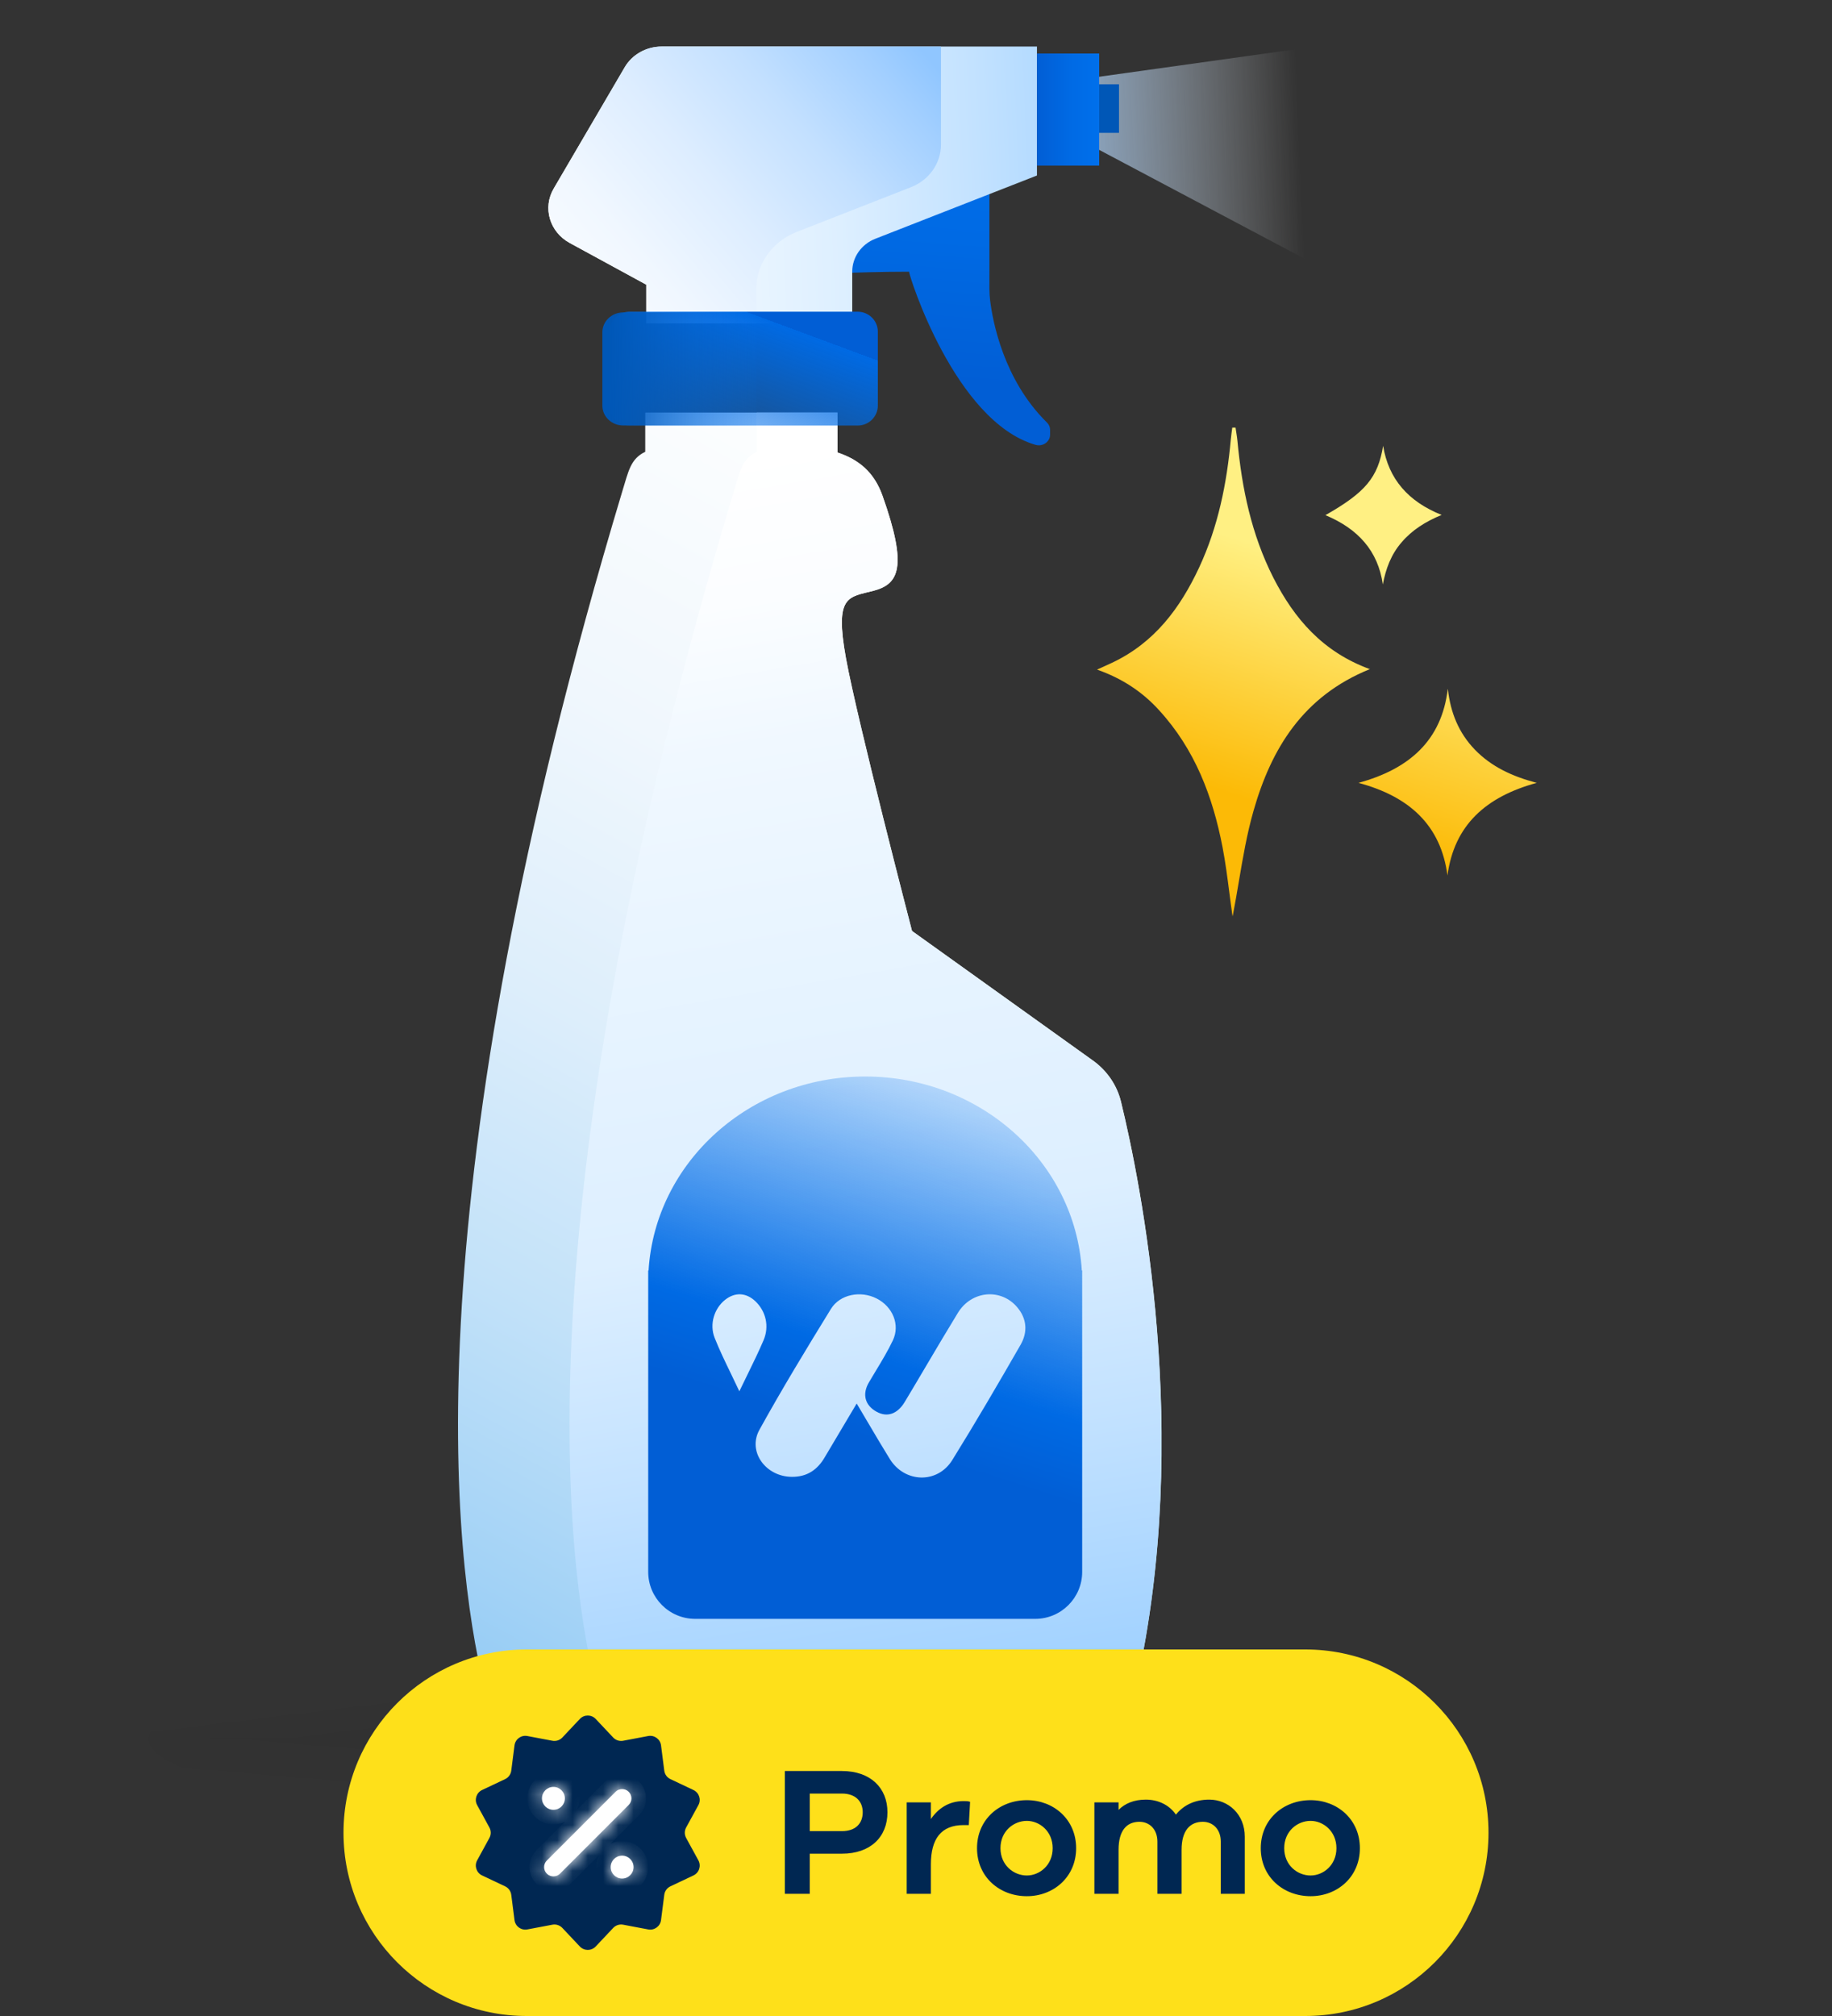 <svg width="120" height="132" viewBox="0 0 120 132" fill="none" xmlns="http://www.w3.org/2000/svg">
<rect x="0" y="0" width="120" height="132" fill="#333333" stroke="none"/>
<g clip-path="url(#clip0_5828_120218)">
<path opacity="0.05" d="M9.751 113.828H51.374V120C28.277 119.908 9.751 117.177 9.751 113.828Z" fill="url(#paint0_linear_5828_120218)"/>
<path opacity="0.05" d="M51.374 108.003V113.83H9.75C9.75 110.612 27.864 108 50.211 108C50.6 108 50.988 108 51.374 108V108.003Z" fill="url(#paint1_linear_5828_120218)"/>
<path opacity="0.05" d="M51.374 113.83H92.999C92.999 110.612 74.885 108 52.538 108C52.149 108 51.761 108 51.374 108V113.83Z" fill="url(#paint2_linear_5828_120218)"/>
<g opacity="0.05">
<path d="M92.996 113.828H51.373V120C74.47 119.908 92.996 117.177 92.996 113.828Z" fill="url(#paint3_linear_5828_120218)" style="mix-blend-mode:multiply"/>
</g>
<path opacity="0.2" d="M51.749 111.001V113.423H25.5C25.5 112.085 36.923 111 51.016 111C51.261 111 51.506 111 51.749 111V111.001Z" fill="url(#paint4_linear_5828_120218)"/>
<path opacity="0.2" d="M51.749 111.001V113.423H77.999C77.999 112.085 66.576 111 52.483 111C52.238 111 51.993 111 51.749 111V111.001Z" fill="url(#paint5_linear_5828_120218)"/>
<path opacity="0.2" d="M25.5 113.424H51.749V116.251C37.183 116.208 25.5 114.958 25.5 113.424Z" fill="url(#paint6_linear_5828_120218)"/>
<path opacity="0.2" d="M77.999 113.424H51.749V116.251C66.316 116.208 77.999 114.958 77.999 113.424Z" fill="url(#paint7_linear_5828_120218)"/>
<path d="M86.486 3L68.347 5.536L68.71 8.071L86.486 17.49V3Z" fill="url(#paint8_linear_5828_120218)"/>
<path d="M55.83 17.857C55.83 17.857 57.626 17.79 59.545 17.79C59.545 18.047 62.548 27.592 67.817 29.123C67.894 29.146 67.97 29.157 68.047 29.157C68.453 29.157 68.783 28.844 68.783 28.458V28.145C68.783 27.961 68.706 27.788 68.571 27.659C65.716 24.848 65.021 21.003 64.856 19.684C64.826 19.433 64.809 19.176 64.809 18.919V11.229L53.652 15.319L55.824 17.851L55.83 17.857Z" fill="url(#paint9_linear_5828_120218)"/>
<path d="M74.447 110.289C73.958 112.463 71.921 113.999 69.578 113.999H36.549C34.229 113.999 32.221 112.485 31.697 110.344C29.666 101.967 26.846 78.45 40.764 32.164C41.17 30.851 41.294 30.046 42.265 29.582V27.012H54.859V29.627C56.284 30.097 57.261 30.941 57.803 32.444C59.498 37.211 58.845 38.256 57.202 38.686C55.559 39.111 54.665 38.971 55.412 43.085C56.16 47.192 59.74 60.957 59.74 60.957L71.574 69.43C72.51 70.095 73.163 71.05 73.428 72.129C74.706 77.377 78.097 93.958 74.447 110.289Z" fill="url(#paint10_linear_5828_120218)"/>
<path d="M74.446 110.289C73.963 112.463 71.921 113.999 69.583 113.999H43.855C41.535 113.999 39.527 112.485 39.003 110.344C36.972 101.967 34.152 78.45 48.07 32.164C48.476 30.851 48.6 30.046 49.571 29.582V27.012H54.852V29.627C56.277 30.097 57.26 30.941 57.796 32.444C59.492 37.211 58.844 38.256 57.202 38.686C55.559 39.111 54.664 38.971 55.406 43.085C56.154 47.192 59.739 60.957 59.739 60.957L71.573 69.43C72.509 70.095 73.157 71.05 73.422 72.129C74.699 77.377 78.091 93.958 74.44 110.289H74.446Z" fill="url(#paint11_linear_5828_120218)"/>
<path d="M67.923 3.047V11.491L57.337 15.633C56.425 15.99 55.824 16.84 55.824 17.779V21.171H42.33V18.639L37.314 15.906C35.995 15.185 35.53 13.598 36.272 12.341L40.923 4.399C41.411 3.567 42.336 3.047 43.348 3.047H67.923Z" fill="url(#paint12_linear_5828_120218)"/>
<path d="M61.635 3.047V9.474C61.635 10.692 60.858 11.793 59.669 12.257L52.174 15.191C50.578 15.817 49.536 17.292 49.536 18.93V21.171H42.33V18.639L37.314 15.906C35.995 15.185 35.53 13.598 36.272 12.341L40.923 4.399C41.411 3.567 42.336 3.047 43.348 3.047H61.635Z" fill="url(#paint13_linear_5828_120218)"/>
<path d="M71.998 3.504H67.924V10.842H71.998V3.504Z" fill="url(#paint14_linear_5828_120218)"/>
<path d="M73.298 5.518H71.997V8.698H73.298V5.518Z" fill="#0057B7"/>
<path d="M56.18 20.41H41.236C40.508 20.41 39.916 20.995 39.916 21.715V26.558C39.916 27.279 40.508 27.863 41.236 27.863H56.18C56.908 27.863 57.5 27.279 57.5 26.558V21.715C57.5 20.995 56.908 20.41 56.18 20.41Z" fill="url(#paint15_linear_5828_120218)"/>
<path d="M49.536 20.455V27.86H40.823C40.069 27.86 39.457 27.279 39.457 26.564V21.752C39.457 21.036 40.069 20.455 40.823 20.455H49.536Z" fill="url(#paint16_linear_5828_120218)"/>
<path fill-rule="evenodd" clip-rule="evenodd" d="M70.885 102.92V83.978V83.186H70.861C70.429 76.103 64.241 70.486 56.672 70.486C49.102 70.486 42.915 76.103 42.483 83.186H42.459V83.978V102.92C42.459 104.619 43.837 105.997 45.536 105.997H67.807C69.507 105.997 70.885 104.619 70.885 102.92ZM48.429 91.097C48.24 90.691 48.053 90.305 47.872 89.931L47.872 89.931C47.483 89.128 47.119 88.377 46.81 87.596C46.453 86.684 46.797 85.655 47.502 85.103C48.151 84.591 48.877 84.632 49.482 85.204C50.166 85.858 50.405 86.841 50.013 87.758C49.692 88.509 49.335 89.239 48.95 90.026L48.95 90.026C48.781 90.37 48.608 90.724 48.429 91.097ZM56.115 91.897L55.331 93.215L55.33 93.217C54.873 93.984 54.443 94.708 54.015 95.429C53.544 96.23 52.869 96.708 51.865 96.698C50.161 96.689 48.949 95.048 49.745 93.615C51.226 90.937 52.819 88.317 54.426 85.706C55.024 84.736 56.383 84.49 57.423 85.021C58.468 85.552 58.975 86.734 58.483 87.766C58.159 88.449 57.764 89.102 57.37 89.754L57.37 89.754C57.215 90.009 57.061 90.265 56.911 90.522C56.465 91.289 56.652 92.018 57.423 92.438C58.108 92.814 58.777 92.597 59.264 91.791C59.741 90.998 60.212 90.201 60.682 89.405C61.363 88.254 62.044 87.103 62.743 85.962C63.635 84.5 65.557 84.331 66.627 85.59C67.276 86.353 67.322 87.236 66.845 88.061C65.39 90.594 63.919 93.113 62.377 95.598C61.404 97.166 59.264 97.104 58.285 95.531C57.823 94.787 57.378 94.033 56.9 93.223L56.9 93.223C56.65 92.798 56.39 92.359 56.115 91.897Z" fill="url(#paint17_linear_5828_120218)"/>
<path fill-rule="evenodd" clip-rule="evenodd" d="M89.743 43.807L89.728 43.813C86.624 42.678 84.774 40.494 83.418 37.847C81.974 35.01 81.345 31.976 81.054 28.862C81.037 28.682 81.01 28.51 80.982 28.337L80.982 28.337C80.965 28.225 80.947 28.113 80.932 28H80.716C80.679 28.251 80.651 28.502 80.623 28.752L80.623 28.752L80.622 28.754C80.36 31.662 79.787 34.499 78.539 37.174C77.31 39.795 75.64 42.075 72.844 43.394C72.65 43.487 72.46 43.572 72.244 43.669L72.244 43.669C72.125 43.722 71.999 43.779 71.859 43.843C73.519 44.426 74.833 45.306 75.912 46.491C78.277 49.067 79.44 52.164 80.078 55.467C80.27 56.465 80.4 57.475 80.528 58.469C80.595 58.985 80.661 59.497 80.735 60C80.731 60 80.735 59.988 80.741 59.968C80.748 59.947 80.758 59.916 80.763 59.883C80.901 59.168 81.023 58.449 81.145 57.731C81.411 56.16 81.676 54.592 82.114 53.07C83.267 49.045 85.328 45.592 89.728 43.813L89.743 43.818V43.825H89.761L89.743 43.818V43.807ZM94.84 45.125C95.01 46.632 95.528 47.968 96.611 49.089C97.684 50.192 99.03 50.829 100.659 51.259C97.335 52.165 95.255 54.021 94.812 57.321C94.379 54.039 92.326 52.156 88.984 51.259C92.345 50.344 94.435 48.452 94.831 45.116L94.84 45.125ZM86.818 33.731C86.816 33.732 86.814 33.733 86.812 33.734L86.803 33.725C86.808 33.727 86.813 33.729 86.818 33.731ZM90.598 29.19C90.256 31.263 89.448 32.236 86.818 33.731C88.959 34.624 90.266 36.075 90.579 38.269C90.769 37.251 91.112 36.313 91.806 35.511C92.491 34.708 93.375 34.149 94.431 33.716C92.243 32.842 90.95 31.363 90.598 29.19Z" fill="url(#paint18_linear_5828_120218)"/>
</g>
<path d="M22.5 120C22.5 113.373 27.873 108 34.5 108H85.5C92.127 108 97.5 113.373 97.5 120C97.5 126.627 92.127 132 85.5 132H34.5C27.873 132 22.5 126.627 22.5 120Z" fill="#FEE01A"/>
<path d="M37.98 112.551C38.262 112.252 38.738 112.252 39.02 112.551L40.165 113.766C40.332 113.943 40.578 114.023 40.817 113.978L42.458 113.668C42.862 113.592 43.246 113.871 43.299 114.279L43.511 115.935C43.542 116.177 43.694 116.386 43.914 116.49L45.424 117.204C45.795 117.38 45.942 117.832 45.745 118.192L44.944 119.657C44.827 119.871 44.827 120.129 44.944 120.343L45.745 121.808C45.942 122.168 45.795 122.62 45.424 122.796L43.914 123.51C43.694 123.614 43.542 123.823 43.511 124.065L43.299 125.721C43.246 126.129 42.862 126.408 42.458 126.332L40.817 126.022C40.578 125.977 40.332 126.057 40.165 126.234L39.02 127.449C38.738 127.748 38.262 127.748 37.98 127.449L36.835 126.234C36.668 126.057 36.422 125.977 36.183 126.022L34.542 126.332C34.138 126.408 33.754 126.129 33.701 125.721L33.489 124.065C33.458 123.823 33.306 123.614 33.086 123.51L31.576 122.796C31.205 122.62 31.058 122.168 31.255 121.808L32.056 120.343C32.173 120.129 32.173 119.871 32.056 119.657L31.255 118.192C31.058 117.832 31.205 117.38 31.576 117.204L33.086 116.49C33.306 116.386 33.458 116.177 33.489 115.935L33.701 114.279C33.754 113.871 34.138 113.592 34.542 113.668L36.183 113.978C36.422 114.023 36.668 113.943 36.835 113.766L37.98 112.551Z" fill="#002752"/>
<mask id="path-23-inside-1_5828_120218" fill="white">
<path fill-rule="evenodd" clip-rule="evenodd" d="M37 117.75C37 118.164 36.664 118.5 36.25 118.5C35.836 118.5 35.5 118.164 35.5 117.75C35.5 117.336 35.836 117 36.25 117C36.664 117 37 117.336 37 117.75ZM41.181 117.32C41.419 117.558 41.419 117.943 41.181 118.181L36.681 122.681C36.443 122.919 36.057 122.919 35.819 122.681C35.581 122.443 35.581 122.058 35.819 121.82L40.319 117.32C40.557 117.082 40.943 117.082 41.181 117.32ZM40.75 123C41.164 123 41.5 122.664 41.5 122.25C41.5 121.836 41.164 121.5 40.75 121.5C40.336 121.5 40 121.836 40 122.25C40 122.664 40.336 123 40.75 123Z"/>
</mask>
<path fill-rule="evenodd" clip-rule="evenodd" d="M37 117.75C37 118.164 36.664 118.5 36.25 118.5C35.836 118.5 35.5 118.164 35.5 117.75C35.5 117.336 35.836 117 36.25 117C36.664 117 37 117.336 37 117.75ZM41.181 117.32C41.419 117.558 41.419 117.943 41.181 118.181L36.681 122.681C36.443 122.919 36.057 122.919 35.819 122.681C35.581 122.443 35.581 122.058 35.819 121.82L40.319 117.32C40.557 117.082 40.943 117.082 41.181 117.32ZM40.75 123C41.164 123 41.5 122.664 41.5 122.25C41.5 121.836 41.164 121.5 40.75 121.5C40.336 121.5 40 121.836 40 122.25C40 122.664 40.336 123 40.75 123Z" fill="white"/>
<path d="M41.181 118.181L40.505 117.506L40.505 117.506L41.181 118.181ZM41.181 117.32L40.505 117.995L40.505 117.995L41.181 117.32ZM36.681 122.681L36.005 122.005L36.005 122.005L36.681 122.681ZM35.819 122.681L36.495 122.005L36.495 122.005L35.819 122.681ZM35.819 121.82L35.143 121.144L35.143 121.144L35.819 121.82ZM40.319 117.32L40.995 117.995L40.995 117.995L40.319 117.32ZM36.25 119.456C37.192 119.456 37.956 118.692 37.956 117.75H36.044C36.044 117.636 36.136 117.544 36.25 117.544V119.456ZM34.544 117.75C34.544 118.692 35.308 119.456 36.25 119.456V117.544C36.364 117.544 36.456 117.636 36.456 117.75H34.544ZM36.25 116.044C35.308 116.044 34.544 116.808 34.544 117.75H36.456C36.456 117.864 36.364 117.956 36.25 117.956V116.044ZM37.956 117.75C37.956 116.808 37.192 116.044 36.25 116.044V117.956C36.136 117.956 36.044 117.864 36.044 117.75H37.956ZM41.857 118.857C42.468 118.246 42.468 117.255 41.857 116.644L40.505 117.995C40.37 117.86 40.37 117.641 40.505 117.506L41.857 118.857ZM37.357 123.357L41.857 118.857L40.505 117.506L36.005 122.005L37.357 123.357ZM35.143 123.357C35.755 123.968 36.745 123.968 37.357 123.357L36.005 122.005C36.14 121.87 36.36 121.87 36.495 122.005L35.143 123.357ZM35.143 121.144C34.532 121.755 34.532 122.746 35.143 123.357L36.495 122.005C36.63 122.141 36.63 122.36 36.495 122.495L35.143 121.144ZM39.643 116.644L35.143 121.144L36.495 122.495L40.995 117.995L39.643 116.644ZM41.857 116.644C41.246 116.033 40.255 116.033 39.643 116.644L40.995 117.995C40.86 118.131 40.64 118.131 40.505 117.995L41.857 116.644ZM40.544 122.25C40.544 122.136 40.636 122.044 40.75 122.044V123.956C41.692 123.956 42.456 123.192 42.456 122.25H40.544ZM40.75 122.456C40.636 122.456 40.544 122.364 40.544 122.25H42.456C42.456 121.308 41.692 120.544 40.75 120.544V122.456ZM40.956 122.25C40.956 122.364 40.864 122.456 40.75 122.456V120.544C39.808 120.544 39.044 121.308 39.044 122.25H40.956ZM40.75 122.044C40.864 122.044 40.956 122.136 40.956 122.25H39.044C39.044 123.192 39.808 123.956 40.75 123.956V122.044Z" fill="white" mask="url(#path-23-inside-1_5828_120218)"/>
<path d="M55.154 115.96C57.002 115.96 58.13 117.052 58.13 118.66C58.13 120.292 57.002 121.372 55.154 121.372H53.042V124H51.41V115.96H55.154ZM53.042 119.896H55.154C56.03 119.896 56.51 119.404 56.51 118.66C56.51 117.94 56.03 117.436 55.154 117.436H53.042V119.896ZM63.123 117.928C63.279 117.928 63.399 117.928 63.543 117.976L63.459 119.5H63.111C61.647 119.5 60.975 120.4 60.975 122.068V124H59.391V118.012H60.975V119.104C61.455 118.408 62.151 117.928 63.123 117.928ZM67.261 117.868C69.013 117.868 70.489 119.128 70.489 121.012C70.489 122.896 69.013 124.156 67.261 124.156C65.473 124.156 63.997 122.896 63.997 121.012C63.997 119.128 65.473 117.868 67.261 117.868ZM67.261 122.8C68.089 122.8 68.953 122.128 68.953 121.012C68.953 119.896 68.089 119.224 67.261 119.224C66.397 119.224 65.533 119.896 65.533 121.012C65.533 122.128 66.397 122.8 67.261 122.8ZM79.208 117.832C80.456 117.832 81.536 118.792 81.536 120.256V124H79.964V120.58C79.964 119.776 79.448 119.284 78.788 119.284C77.948 119.284 77.396 119.86 77.396 121.12V124H75.812V120.58C75.812 119.776 75.296 119.284 74.636 119.284C73.796 119.284 73.268 119.86 73.268 121.12V124H71.684V118.012H73.268V118.504C73.688 118.084 74.276 117.832 75.056 117.832C75.86 117.832 76.592 118.18 77.024 118.816C77.516 118.204 78.248 117.832 79.208 117.832ZM85.847 117.868C87.599 117.868 89.075 119.128 89.075 121.012C89.075 122.896 87.599 124.156 85.847 124.156C84.059 124.156 82.583 122.896 82.583 121.012C82.583 119.128 84.059 117.868 85.847 117.868ZM85.847 122.8C86.675 122.8 87.539 122.128 87.539 121.012C87.539 119.896 86.675 119.224 85.847 119.224C84.983 119.224 84.119 119.896 84.119 121.012C84.119 122.128 84.983 122.8 85.847 122.8Z" fill="#002752"/>
<defs>
<linearGradient id="paint0_linear_5828_120218" x1="36.285" y1="113.295" x2="35.808" y2="118.923" gradientUnits="userSpaceOnUse">
<stop offset="0.01" stop-opacity="0.99"/>
<stop offset="0.991" stop-opacity="0"/>
</linearGradient>
<linearGradient id="paint1_linear_5828_120218" x1="33.164" y1="113.647" x2="32.688" y2="109.791" gradientUnits="userSpaceOnUse">
<stop offset="0.01" stop-opacity="0.99"/>
<stop offset="0.991" stop-opacity="0"/>
</linearGradient>
<linearGradient id="paint2_linear_5828_120218" x1="71.927" y1="113.647" x2="72.403" y2="109.081" gradientUnits="userSpaceOnUse">
<stop offset="0.01" stop-opacity="0.99"/>
<stop offset="0.991" stop-opacity="0"/>
</linearGradient>
<linearGradient id="paint3_linear_5828_120218" x1="71.927" y1="113.295" x2="72.491" y2="117.936" gradientUnits="userSpaceOnUse">
<stop stop-opacity="0.99"/>
<stop offset="0.907" stop-opacity="0"/>
</linearGradient>
<linearGradient id="paint4_linear_5828_120218" x1="40.265" y1="114.231" x2="40.017" y2="111.614" gradientUnits="userSpaceOnUse">
<stop offset="0.01" stop-opacity="0.99"/>
<stop offset="0.991" stop-opacity="0"/>
</linearGradient>
<linearGradient id="paint5_linear_5828_120218" x1="63.234" y1="114.231" x2="63.482" y2="111.614" gradientUnits="userSpaceOnUse">
<stop offset="0.01" stop-opacity="0.99"/>
<stop offset="0.991" stop-opacity="0"/>
</linearGradient>
<linearGradient id="paint6_linear_5828_120218" x1="42.234" y1="112.818" x2="41.986" y2="116.042" gradientUnits="userSpaceOnUse">
<stop stop-opacity="0.99"/>
<stop offset="0.991" stop-opacity="0"/>
</linearGradient>
<linearGradient id="paint7_linear_5828_120218" x1="61.265" y1="112.818" x2="61.513" y2="116.042" gradientUnits="userSpaceOnUse">
<stop stop-opacity="0.99"/>
<stop offset="0.991" stop-opacity="0"/>
</linearGradient>
<linearGradient id="paint8_linear_5828_120218" x1="64.809" y1="6.952" x2="84.982" y2="6.069" gradientUnits="userSpaceOnUse">
<stop stop-color="#90C6FF"/>
<stop offset="1" stop-color="white" stop-opacity="0"/>
</linearGradient>
<linearGradient id="paint9_linear_5828_120218" x1="60.952" y1="24.876" x2="62.322" y2="7.668" gradientUnits="userSpaceOnUse">
<stop stop-color="#015ED5"/>
<stop offset="0.54" stop-color="#006AE4"/>
<stop offset="1" stop-color="#0070EC"/>
</linearGradient>
<linearGradient id="paint10_linear_5828_120218" x1="6.581" y1="100.418" x2="56.346" y2="9.12" gradientUnits="userSpaceOnUse">
<stop stop-color="#8EC8F4"/>
<stop offset="0.09" stop-color="#A2D2F6"/>
<stop offset="0.26" stop-color="#C3E2F9"/>
<stop offset="0.43" stop-color="#DDEEFB"/>
<stop offset="0.61" stop-color="#F0F7FD"/>
<stop offset="0.8" stop-color="#FBFDFE"/>
<stop offset="1" stop-color="white"/>
</linearGradient>
<linearGradient id="paint11_linear_5828_120218" x1="65.621" y1="115.687" x2="50.934" y2="29.384" gradientUnits="userSpaceOnUse">
<stop stop-color="#92CBFF"/>
<stop offset="0.07" stop-color="#A2D2FF"/>
<stop offset="0.25" stop-color="#C3E2FF"/>
<stop offset="0.42" stop-color="#DDEFFF"/>
<stop offset="0.784" stop-color="#F0F8FF"/>
<stop offset="0.892" stop-color="#FBFDFF"/>
<stop offset="1" stop-color="white"/>
</linearGradient>
<linearGradient id="paint12_linear_5828_120218" x1="77.337" y1="10.988" x2="23.93" y2="13.382" gradientUnits="userSpaceOnUse">
<stop stop-color="#92CBFF"/>
<stop offset="0.07" stop-color="#A2D2FF"/>
<stop offset="0.25" stop-color="#C3E2FF"/>
<stop offset="0.42" stop-color="#DDEFFF"/>
<stop offset="0.6" stop-color="#F0F8FF"/>
<stop offset="0.79" stop-color="#FBFDFF"/>
<stop offset="1" stop-color="white"/>
</linearGradient>
<linearGradient id="paint13_linear_5828_120218" x1="55.935" y1="-2.004" x2="27.475" y2="22.132" gradientUnits="userSpaceOnUse">
<stop stop-color="#90C6FF"/>
<stop offset="0.08" stop-color="#A2CFFF"/>
<stop offset="0.25" stop-color="#C3E0FF"/>
<stop offset="0.43" stop-color="#DDEDFF"/>
<stop offset="0.61" stop-color="#F0F7FF"/>
<stop offset="0.79" stop-color="#FBFDFF"/>
<stop offset="1" stop-color="white"/>
</linearGradient>
<linearGradient id="paint14_linear_5828_120218" x1="67.924" y1="7.17" x2="71.998" y2="7.17" gradientUnits="userSpaceOnUse">
<stop stop-color="#015ED5"/>
<stop offset="0.54" stop-color="#006AE4"/>
<stop offset="1" stop-color="#0070EC"/>
</linearGradient>
<linearGradient id="paint15_linear_5828_120218" x1="57.5" y1="23.612" x2="53.36" y2="34.781" gradientUnits="userSpaceOnUse">
<stop stop-color="#015ED5"/>
<stop offset="0" stop-color="#006AE4"/>
<stop offset="1" stop-color="#0070EC" stop-opacity="0.22"/>
</linearGradient>
<linearGradient id="paint16_linear_5828_120218" x1="39.805" y1="24.19" x2="49.924" y2="24.19" gradientUnits="userSpaceOnUse">
<stop stop-color="#0057B7"/>
<stop offset="1" stop-color="#0070EC" stop-opacity="0"/>
</linearGradient>
<linearGradient id="paint17_linear_5828_120218" x1="52.965" y1="92.951" x2="60.407" y2="69.786" gradientUnits="userSpaceOnUse">
<stop stop-color="#015ED5"/>
<stop offset="0.217" stop-color="#006AE4"/>
<stop offset="1" stop-color="#0070EC" stop-opacity="0.17"/>
</linearGradient>
<linearGradient id="paint18_linear_5828_120218" x1="80.529" y1="51.997" x2="85.43" y2="36.618" gradientUnits="userSpaceOnUse">
<stop stop-color="#FCBA06"/>
<stop offset="1" stop-color="#FFF083"/>
</linearGradient>
<clipPath id="clip0_5828_120218">
<rect width="120" height="120" fill="white"/>
</clipPath>
</defs>
</svg>

